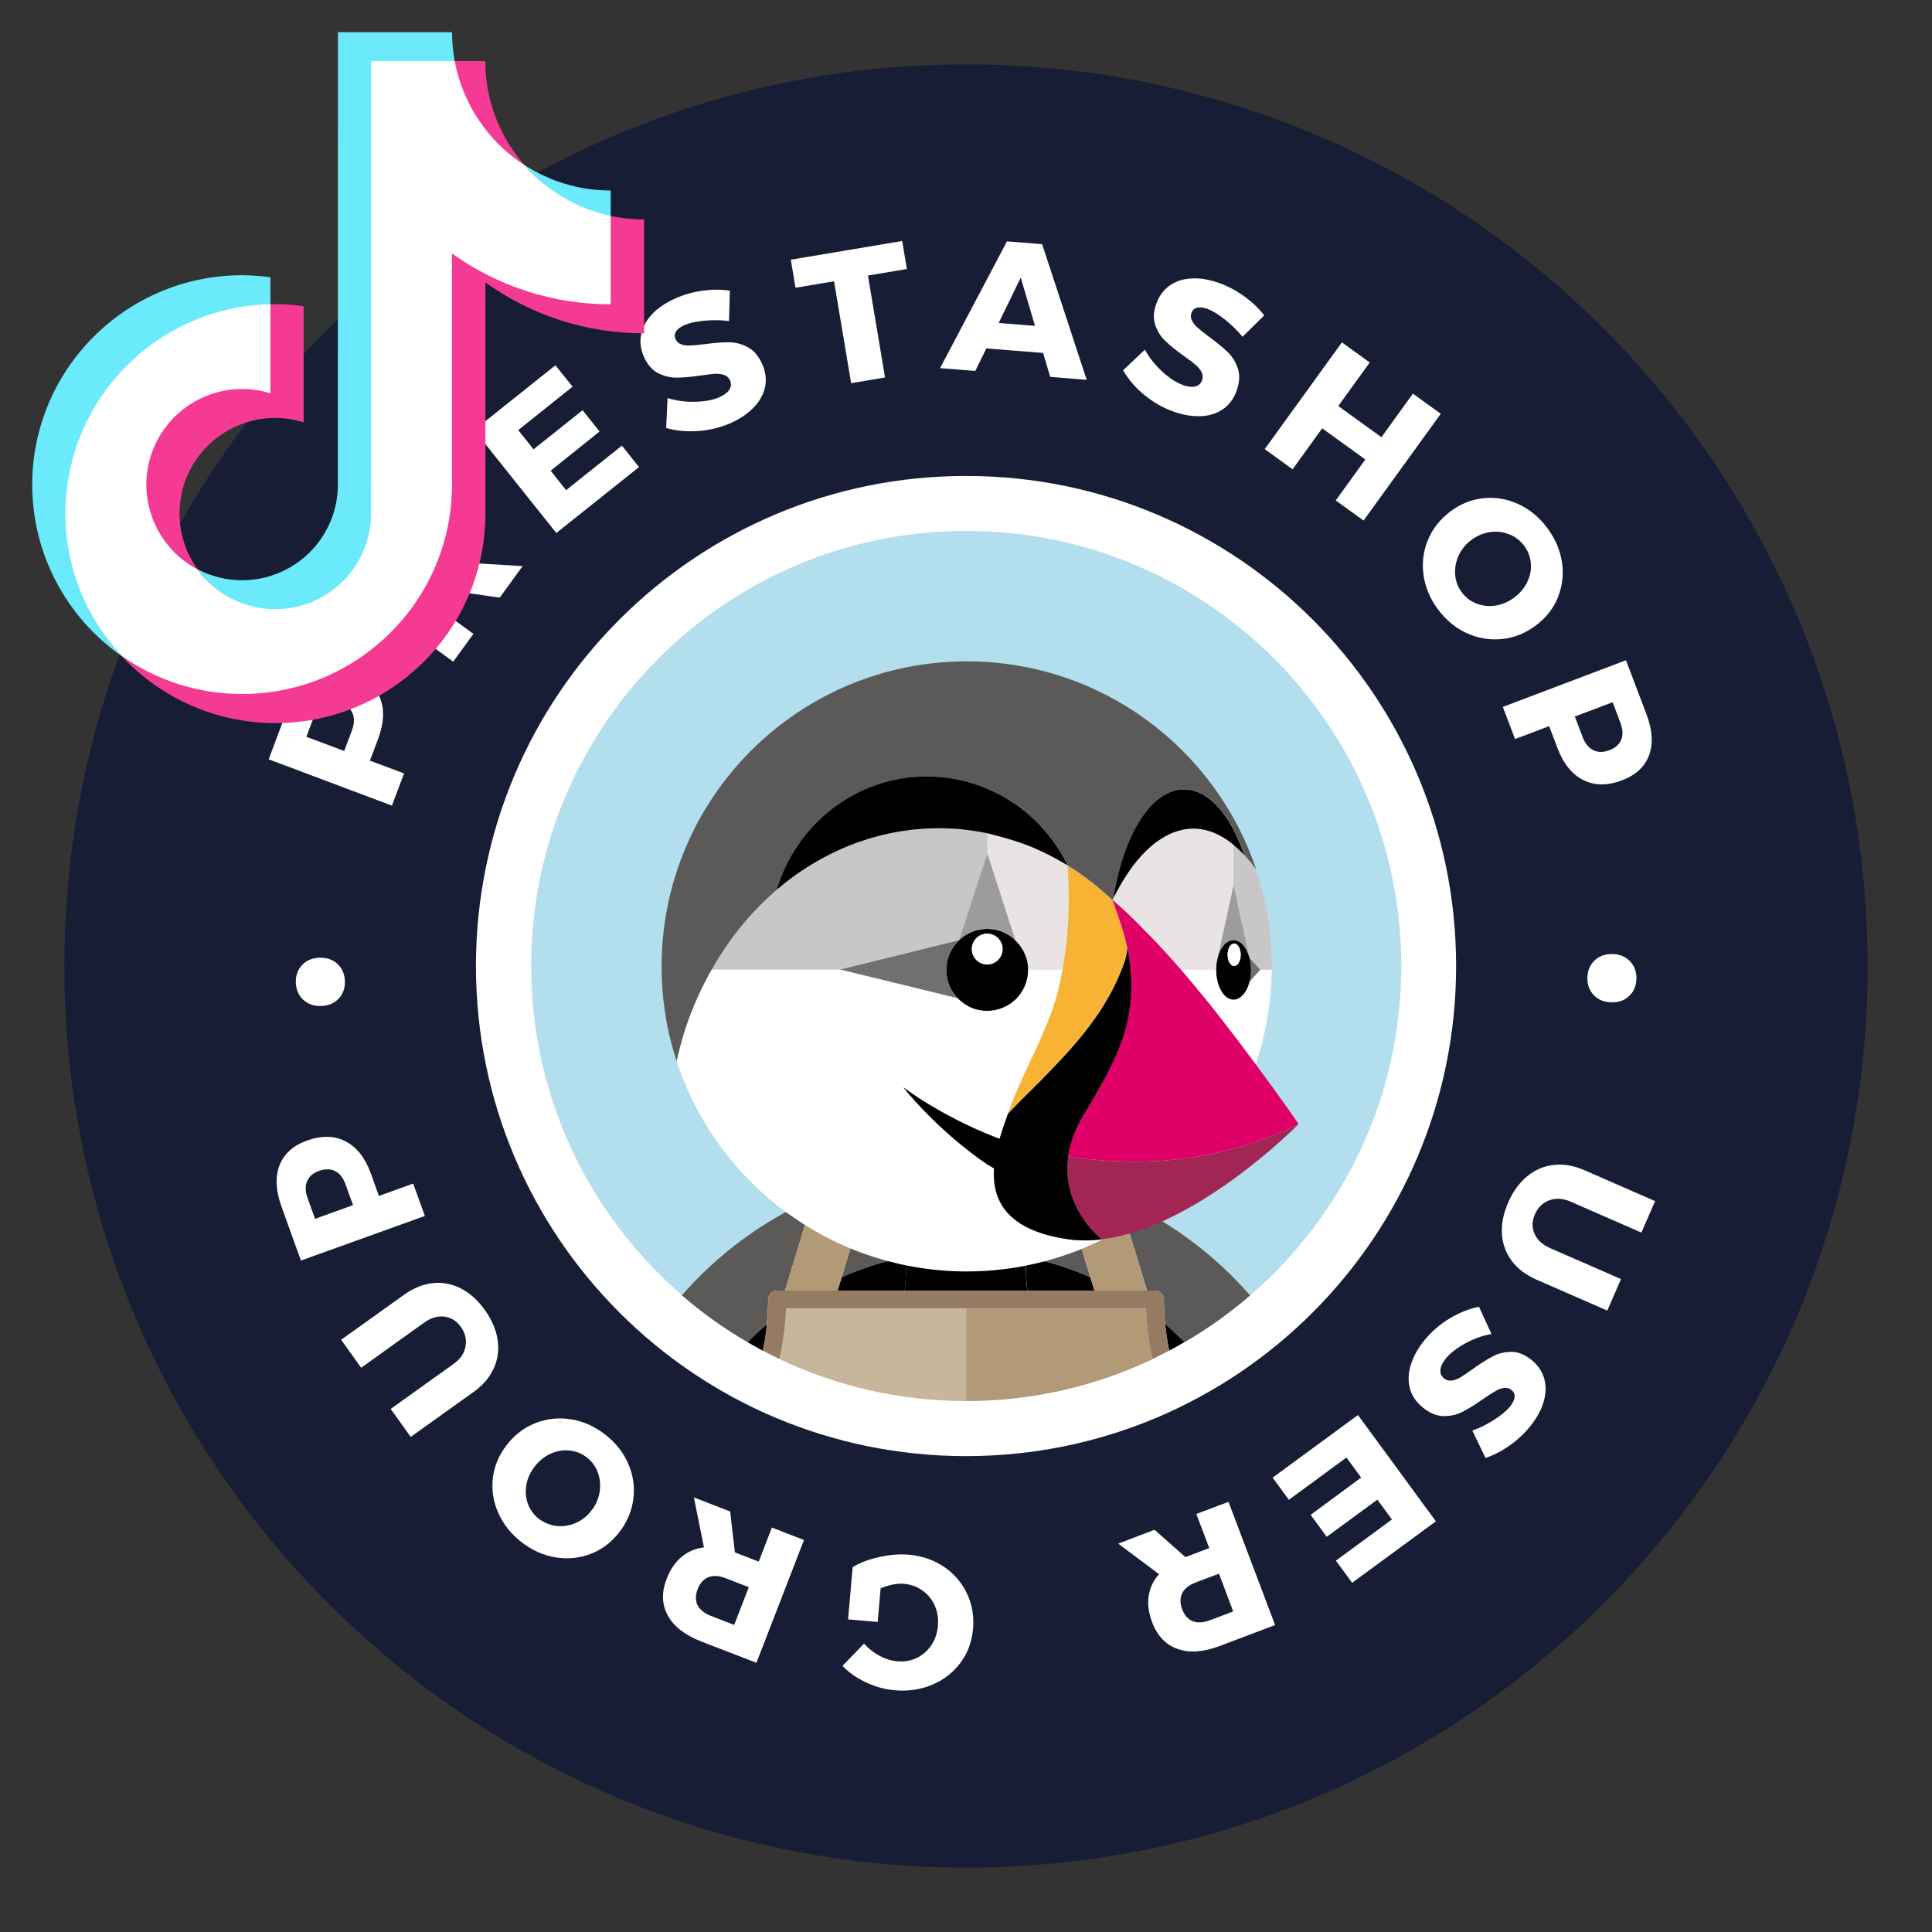<svg width="60" height="60" viewBox="0 0 60 60" fill="none" xmlns="http://www.w3.org/2000/svg">
<rect x="0" y="0" width="60" height="60" fill="#333333" stroke="none"/>
<g clip-path="url(#clip0_3630_5196)">
<path d="M30 58C45.464 58 58 45.464 58 30C58 14.536 45.464 2 30 2C14.536 2 2 14.536 2 30C2 45.464 14.536 58 30 58Z" fill="#171D35"/>
<path d="M30.001 45.221C38.407 45.221 45.221 38.407 45.221 30.001C45.221 21.595 38.407 14.781 30.001 14.781C21.595 14.781 14.781 21.595 14.781 30.001C14.781 38.407 21.595 45.221 30.001 45.221Z" fill="white"/>
<path d="M25.248 37.222C25.463 37.125 25.683 37.038 25.904 36.955C26.153 36.862 26.404 36.774 26.659 36.697C26.975 36.602 27.295 36.515 27.619 36.446C28.055 36.353 28.498 36.284 28.942 36.24C28.693 37.025 28.417 37.805 28.119 38.581C28.132 38.731 28.138 38.882 28.142 39.034C28.745 38.915 29.365 38.852 30.003 38.852C30.639 38.852 31.262 38.915 31.864 39.034C31.868 38.882 31.874 38.731 31.888 38.581C31.59 37.807 31.313 37.026 31.064 36.24C31.509 36.284 31.951 36.353 32.388 36.446C32.712 36.515 33.032 36.6 33.348 36.697C33.603 36.774 33.854 36.861 34.102 36.955C34.324 37.038 34.541 37.127 34.758 37.222C36.289 37.904 37.684 38.915 38.83 40.227C41.699 37.75 43.518 34.089 43.518 29.999C43.518 22.538 37.469 16.488 30.007 16.488C22.545 16.488 16.496 22.538 16.496 29.999C16.496 34.087 18.314 37.75 21.184 40.227C22.32 38.915 23.717 37.904 25.248 37.222Z" fill="#B2DEED"/>
<path d="M26.139 39.668C26.774 39.387 27.443 39.174 28.141 39.036C28.137 38.883 28.131 38.733 28.117 38.583C28.415 37.809 28.692 37.029 28.941 36.242C28.496 36.286 28.054 36.355 27.617 36.448C27.293 36.517 26.973 36.602 26.657 36.699C26.402 36.776 26.151 36.862 25.902 36.957L26.888 37.196L26.139 39.668Z" fill="#5B5A58"/>
<path d="M23.815 41.124C23.839 40.873 23.855 40.619 23.855 40.362C23.855 40.208 23.979 40.081 24.135 40.081H24.38L25.247 37.223C23.716 37.904 22.32 38.916 21.176 40.227C21.806 40.773 22.488 41.259 23.213 41.682C23.406 41.49 23.606 41.302 23.815 41.124Z" fill="#5B5A58"/>
<path d="M34.754 37.223L35.621 40.081H35.866C36.02 40.081 36.147 40.206 36.147 40.362C36.147 40.619 36.163 40.873 36.186 41.124C36.396 41.302 36.597 41.488 36.789 41.684C37.514 41.261 38.195 40.775 38.826 40.23C37.68 38.916 36.285 37.904 34.754 37.223Z" fill="#5B5A58"/>
<path d="M33.113 37.193L34.097 36.953C33.848 36.861 33.597 36.772 33.342 36.695C33.026 36.6 32.706 36.513 32.382 36.444C31.946 36.351 31.503 36.282 31.059 36.238C31.308 37.023 31.584 37.803 31.882 38.579C31.869 38.73 31.863 38.88 31.859 39.032C32.556 39.17 33.226 39.383 33.86 39.664L33.113 37.193Z" fill="#5B5A58"/>
<path d="M29.998 40.08H31.903C31.863 39.729 31.849 39.379 31.859 39.033C31.257 38.915 30.636 38.852 29.998 38.852C29.362 38.852 28.74 38.915 28.137 39.033C28.147 39.379 28.133 39.729 28.094 40.08H29.998Z" fill="black"/>
<path d="M23.215 41.682C23.371 41.773 23.531 41.862 23.691 41.949C23.748 41.678 23.79 41.404 23.817 41.125C23.608 41.301 23.409 41.489 23.215 41.682Z" fill="black"/>
<path d="M26.012 40.082H28.096C28.136 39.731 28.149 39.381 28.139 39.035C27.442 39.173 26.772 39.387 26.138 39.667L26.012 40.082Z" fill="black"/>
<path d="M36.184 41.121C36.211 41.4 36.255 41.674 36.31 41.945C36.47 41.86 36.63 41.771 36.786 41.678C36.594 41.487 36.393 41.299 36.184 41.121Z" fill="black"/>
<path d="M33.99 40.082L33.864 39.667C33.23 39.387 32.56 39.173 31.862 39.035C31.853 39.381 31.866 39.731 31.906 40.082H33.99Z" fill="black"/>
<path d="M26.013 40.081L26.139 39.666L26.888 37.192L25.902 36.953C25.681 37.036 25.463 37.125 25.246 37.22L24.379 40.078H25.311H26.013V40.081Z" fill="#B29A76"/>
<path d="M33.862 39.667L33.989 40.082H34.69H35.62L34.753 37.224C34.538 37.127 34.318 37.04 34.097 36.957L33.113 37.196L33.862 39.667Z" fill="#B29A76"/>
<path d="M24.41 40.658C24.418 40.653 24.428 40.647 24.436 40.641H24.412C24.412 40.647 24.412 40.653 24.41 40.658Z" fill="#C7B69C"/>
<path d="M30.001 40.641H28.014H25.845H24.436C24.428 40.647 24.418 40.653 24.41 40.658C24.393 41.186 24.322 41.703 24.207 42.207C25.963 43.043 27.927 43.511 30.001 43.511V40.641Z" fill="#C7B69C"/>
<path d="M35.59 40.641H35.566C35.574 40.647 35.584 40.653 35.592 40.658C35.592 40.653 35.592 40.647 35.59 40.641Z" fill="#B29A76"/>
<path d="M35.567 40.641H34.16H31.991H30.004V43.511C32.078 43.511 34.042 43.043 35.798 42.207C35.684 41.703 35.613 41.186 35.595 40.658C35.585 40.653 35.575 40.647 35.567 40.641Z" fill="#B29A76"/>
<path d="M36.185 41.121C36.161 40.87 36.145 40.615 36.145 40.359C36.145 40.205 36.021 40.078 35.865 40.078H35.62H34.69H33.988H31.904H30H28.095H26.011H25.313H24.383H24.138C23.984 40.078 23.857 40.203 23.857 40.359C23.857 40.615 23.842 40.87 23.818 41.121C23.79 41.4 23.747 41.674 23.691 41.945C23.861 42.036 24.033 42.123 24.207 42.206C24.322 41.702 24.393 41.184 24.41 40.657C24.41 40.651 24.41 40.645 24.413 40.639H24.436H25.845H28.014H30.001H31.989H34.158H35.565H35.588C35.588 40.645 35.588 40.651 35.59 40.657C35.608 41.184 35.679 41.702 35.794 42.206C35.968 42.123 36.14 42.036 36.309 41.945C36.256 41.676 36.213 41.4 36.185 41.121Z" fill="#957B63"/>
<path d="M33.869 38.154C33.827 38.107 33.786 38.057 33.742 38C33.788 38.057 33.829 38.107 33.869 38.154Z" fill="#5B5A58"/>
<path d="M34.181 38.461C34.181 38.461 34.183 38.465 34.183 38.468C34.181 38.465 34.181 38.461 34.181 38.461C34.181 38.461 34.045 38.352 33.871 38.152C34.043 38.352 34.181 38.461 34.181 38.461Z" fill="#B29A76"/>
<path d="M38.998 26.991C38.996 26.987 38.994 26.985 38.992 26.983C38.88 26.827 38.765 26.685 38.644 26.556C38.644 26.556 38.644 26.556 38.642 26.554C38.642 26.554 38.642 26.554 38.644 26.556C38.642 26.554 38.642 26.554 38.641 26.552C38.587 26.493 38.532 26.438 38.477 26.384C38.455 26.365 38.435 26.347 38.413 26.327C38.378 26.296 38.344 26.264 38.309 26.234V27.491L38.791 29.696C38.797 29.713 38.803 29.729 38.806 29.747L39.14 30.12L39.144 30.116H39.494C39.494 30.085 39.496 30.051 39.496 30.02C39.496 28.98 39.326 27.981 39.016 27.046C39.01 27.029 39.004 27.009 38.998 26.991Z" fill="#C8C6C7"/>
<path d="M38.836 29.912C38.836 29.916 38.838 29.918 38.838 29.922C38.838 29.924 38.838 29.926 38.84 29.928C38.846 29.979 38.85 30.033 38.85 30.088C38.85 30.098 38.852 30.108 38.852 30.117C38.852 30.119 38.852 30.119 38.852 30.122C38.852 30.123 38.852 30.123 38.852 30.125C38.852 30.135 38.85 30.147 38.85 30.157C38.848 30.21 38.846 30.264 38.84 30.313C38.84 30.315 38.838 30.319 38.838 30.321C38.838 30.325 38.836 30.329 38.836 30.333C38.828 30.388 38.819 30.442 38.807 30.493L38.809 30.491V30.489L39.139 30.119L38.805 29.746C38.819 29.801 38.828 29.855 38.836 29.912Z" fill="#71706F"/>
<path d="M38.836 30.337C38.838 30.329 38.838 30.323 38.84 30.317C38.846 30.266 38.848 30.215 38.85 30.161C38.85 30.149 38.852 30.138 38.852 30.126C38.852 30.114 38.85 30.104 38.85 30.092C38.848 30.037 38.846 29.984 38.84 29.932C38.84 29.926 38.838 29.92 38.836 29.914C38.828 29.857 38.819 29.804 38.805 29.75C38.801 29.733 38.793 29.717 38.789 29.699C38.757 29.592 38.714 29.5 38.663 29.422C38.655 29.413 38.649 29.403 38.641 29.393C38.627 29.373 38.613 29.355 38.597 29.338C38.576 29.314 38.552 29.29 38.528 29.272C38.518 29.265 38.508 29.261 38.499 29.255C38.477 29.241 38.455 29.229 38.433 29.221C38.423 29.217 38.414 29.213 38.404 29.211C38.372 29.201 38.34 29.195 38.307 29.195C38.273 29.195 38.242 29.203 38.21 29.211C38.2 29.215 38.19 29.217 38.181 29.221C38.159 29.231 38.137 29.243 38.115 29.255C38.105 29.261 38.096 29.266 38.088 29.272C38.064 29.29 38.04 29.314 38.019 29.338C38.003 29.353 37.989 29.373 37.975 29.391C37.967 29.401 37.961 29.411 37.953 29.421C37.902 29.498 37.858 29.592 37.827 29.697C37.825 29.701 37.825 29.705 37.823 29.709C37.809 29.758 37.797 29.808 37.789 29.861C37.787 29.877 37.783 29.893 37.781 29.909C37.773 29.968 37.77 30.029 37.768 30.09C37.768 30.098 37.766 30.108 37.766 30.116H37.768C37.768 30.63 38.011 31.048 38.311 31.048C38.362 31.048 38.412 31.035 38.459 31.011C38.467 31.007 38.475 31.003 38.481 30.999C38.501 30.987 38.52 30.975 38.538 30.962C38.548 30.954 38.558 30.944 38.568 30.934C38.591 30.912 38.615 30.886 38.637 30.859C38.653 30.839 38.666 30.819 38.68 30.797C38.688 30.784 38.698 30.768 38.706 30.754C38.722 30.726 38.736 30.697 38.749 30.665C38.753 30.653 38.759 30.643 38.763 30.632C38.779 30.588 38.795 30.543 38.807 30.495C38.819 30.446 38.828 30.392 38.836 30.337ZM38.327 30.001C38.214 30.001 38.123 29.845 38.123 29.652C38.123 29.458 38.214 29.302 38.327 29.302C38.439 29.302 38.53 29.458 38.53 29.652C38.532 29.843 38.439 30.001 38.327 30.001Z" fill="black"/>
<path d="M38.328 29.301C38.216 29.301 38.125 29.457 38.125 29.651C38.125 29.844 38.216 30 38.328 30C38.441 30 38.532 29.844 38.532 29.651C38.534 29.457 38.441 29.301 38.328 29.301Z" fill="white"/>
<path d="M37.828 29.697C37.86 29.59 37.903 29.497 37.955 29.42C37.962 29.41 37.968 29.401 37.976 29.391C37.99 29.371 38.004 29.353 38.02 29.337C38.041 29.314 38.065 29.292 38.089 29.272C38.099 29.264 38.109 29.26 38.117 29.254C38.138 29.241 38.16 29.229 38.182 29.221C38.192 29.217 38.202 29.213 38.211 29.211C38.243 29.201 38.275 29.195 38.308 29.195C38.342 29.195 38.373 29.201 38.405 29.211C38.415 29.215 38.425 29.217 38.435 29.221C38.456 29.231 38.478 29.241 38.5 29.254C38.51 29.26 38.52 29.266 38.529 29.272C38.553 29.29 38.577 29.314 38.599 29.337C38.614 29.353 38.628 29.373 38.642 29.393C38.65 29.402 38.656 29.412 38.664 29.422C38.715 29.499 38.759 29.594 38.79 29.699L38.308 27.496L37.828 29.697Z" fill="#9C9C9A"/>
<path d="M31.931 30.102C31.931 30.059 31.927 30.013 31.923 29.972V29.97C31.917 29.928 31.912 29.885 31.902 29.845C31.902 29.843 31.902 29.843 31.902 29.841C31.892 29.8 31.882 29.76 31.868 29.721C31.868 29.721 31.868 29.719 31.866 29.719C31.852 29.679 31.838 29.642 31.821 29.604C31.821 29.604 31.821 29.602 31.819 29.602C31.803 29.565 31.783 29.527 31.763 29.492C31.702 29.383 31.625 29.284 31.534 29.199C31.42 29.091 31.287 29.004 31.139 28.942C31.137 28.942 31.137 28.942 31.135 28.941C31.062 28.911 30.987 28.887 30.908 28.871C30.906 28.871 30.904 28.871 30.902 28.871C30.823 28.856 30.742 28.848 30.657 28.848C30.574 28.848 30.495 28.856 30.418 28.871C30.416 28.871 30.412 28.871 30.41 28.873C30.333 28.889 30.258 28.911 30.187 28.941C30.185 28.941 30.183 28.942 30.181 28.942C30.108 28.972 30.039 29.008 29.974 29.049C29.908 29.091 29.845 29.14 29.79 29.193L29.788 29.197L29.784 29.199C29.693 29.286 29.616 29.385 29.553 29.494C29.553 29.496 29.551 29.496 29.551 29.498C29.531 29.531 29.515 29.567 29.499 29.602C29.497 29.606 29.495 29.61 29.493 29.614C29.48 29.648 29.466 29.681 29.456 29.715C29.454 29.721 29.45 29.729 29.448 29.735C29.438 29.766 29.43 29.8 29.422 29.831C29.42 29.841 29.416 29.849 29.414 29.859C29.409 29.891 29.402 29.924 29.399 29.958C29.397 29.968 29.395 29.978 29.395 29.988C29.391 30.031 29.387 30.075 29.387 30.12C29.387 30.205 29.395 30.286 29.41 30.367C29.41 30.369 29.41 30.371 29.41 30.373C29.426 30.452 29.45 30.529 29.48 30.602C29.48 30.602 29.48 30.604 29.482 30.606C29.543 30.754 29.632 30.888 29.74 31.003C29.827 31.094 29.926 31.171 30.037 31.232C30.037 31.232 30.039 31.232 30.039 31.234C30.072 31.254 30.108 31.27 30.143 31.288C30.147 31.29 30.149 31.29 30.151 31.291C30.185 31.305 30.218 31.319 30.254 31.331C30.26 31.333 30.266 31.335 30.272 31.337C30.303 31.347 30.337 31.355 30.371 31.363C30.38 31.365 30.388 31.369 30.396 31.369C30.428 31.374 30.461 31.38 30.495 31.384C30.505 31.386 30.515 31.388 30.525 31.388C30.568 31.392 30.612 31.394 30.657 31.394C30.833 31.394 31.001 31.359 31.153 31.293C31.23 31.262 31.301 31.222 31.368 31.177C31.505 31.086 31.621 30.969 31.712 30.833C31.757 30.766 31.797 30.693 31.828 30.618C31.894 30.466 31.929 30.298 31.929 30.122C31.929 30.118 31.929 30.116 31.929 30.114C31.931 30.108 31.931 30.106 31.931 30.102ZM30.659 29.952C30.394 29.952 30.181 29.739 30.181 29.474C30.181 29.209 30.394 28.996 30.659 28.996C30.924 28.996 31.137 29.209 31.137 29.474C31.137 29.739 30.924 29.952 30.659 29.952Z" fill="black"/>
<path d="M30.658 28.996C30.393 28.996 30.18 29.209 30.18 29.474C30.18 29.739 30.393 29.952 30.658 29.952C30.922 29.952 31.136 29.739 31.136 29.474C31.136 29.211 30.922 28.996 30.658 28.996Z" fill="white"/>
<path d="M29.787 29.198L29.791 29.196L29.793 29.192L30.67 26.511C30.67 26.511 30.67 26.353 30.67 26.193C30.67 26.148 30.67 26.104 30.67 26.062C30.67 26.049 30.67 26.035 30.67 26.023C30.67 26.003 30.67 25.985 30.67 25.968C30.67 25.956 30.67 25.944 30.67 25.934C30.67 25.92 30.67 25.91 30.67 25.901C30.67 25.893 30.67 25.887 30.67 25.883C30.67 25.879 30.67 25.875 30.67 25.875C30.182 25.774 29.68 25.719 29.166 25.719C28.994 25.719 28.824 25.727 28.654 25.736C28.629 25.738 28.605 25.741 28.581 25.742C27.702 25.81 26.835 26.039 26.033 26.404C25.345 26.718 24.705 27.133 24.13 27.623C24.13 27.623 24.13 27.623 24.128 27.623C23.974 27.754 23.826 27.892 23.682 28.034C23.654 28.06 23.627 28.087 23.601 28.113C23.465 28.25 23.334 28.392 23.206 28.538C23.178 28.57 23.151 28.601 23.125 28.635C22.997 28.785 22.874 28.939 22.755 29.097C22.746 29.111 22.736 29.125 22.726 29.139C22.613 29.291 22.506 29.449 22.404 29.609C22.384 29.64 22.362 29.67 22.343 29.701C22.26 29.834 22.183 29.97 22.105 30.107H26.092H26.1L29.787 29.198Z" fill="#C8C6C7"/>
<path d="M33.155 28.899C33.163 28.795 33.169 28.69 33.175 28.585C33.183 28.443 33.187 28.303 33.191 28.161C33.193 28.05 33.193 27.941 33.193 27.831C33.193 27.799 33.193 27.767 33.193 27.736C33.191 27.451 33.179 27.169 33.161 26.884L33.159 26.883C33.159 26.883 33.159 26.881 33.157 26.881C33.155 26.881 33.151 26.878 33.147 26.875C33.143 26.873 33.141 26.871 33.136 26.867C33.084 26.837 32.956 26.764 32.839 26.699C32.837 26.697 32.835 26.697 32.831 26.695C32.802 26.679 32.774 26.663 32.748 26.647H32.746C32.725 26.636 32.707 26.626 32.689 26.616C32.685 26.614 32.681 26.612 32.677 26.61C32.659 26.6 32.644 26.592 32.636 26.588C32.452 26.493 32.264 26.404 32.075 26.323C31.62 26.132 31.008 25.964 30.664 25.883V26.124V26.181V26.201C30.664 26.359 30.664 26.519 30.664 26.519L31.533 29.204L31.535 29.206C31.624 29.291 31.701 29.39 31.765 29.498C31.784 29.534 31.804 29.571 31.82 29.609C31.82 29.609 31.82 29.611 31.822 29.611C31.838 29.648 31.853 29.686 31.867 29.725C31.867 29.725 31.867 29.727 31.869 29.727C31.883 29.767 31.893 29.806 31.903 29.848C31.903 29.85 31.903 29.85 31.903 29.852C31.913 29.893 31.919 29.935 31.924 29.976V29.978C31.93 30.022 31.932 30.065 31.932 30.109L31.936 30.116H33.001C33.072 29.727 33.124 29.332 33.155 28.937C33.153 28.921 33.153 28.909 33.155 28.899Z" fill="#E9E4E3"/>
<path d="M31.941 33.936C32.182 33.695 32.411 33.465 32.628 33.24C32.757 33.106 32.883 32.974 33.004 32.843C33.893 31.877 34.547 30.974 34.938 29.813C34.948 29.785 34.956 29.749 34.965 29.708C34.968 29.702 34.968 29.696 34.969 29.688C34.979 29.645 34.987 29.597 34.997 29.542C35.001 29.504 35.005 29.469 35.007 29.433C34.908 28.927 34.717 28.436 34.547 27.95C34.547 27.952 34.549 27.954 34.549 27.956L34.545 27.952C34.513 27.92 34.478 27.892 34.446 27.863C34.345 27.77 34.245 27.681 34.14 27.594C33.83 27.331 33.502 27.092 33.16 26.883C33.178 27.167 33.188 27.452 33.191 27.734C33.191 27.766 33.191 27.797 33.191 27.829C33.191 27.94 33.191 28.048 33.19 28.159C33.188 28.301 33.182 28.444 33.174 28.584C33.168 28.689 33.162 28.793 33.154 28.898C33.154 28.91 33.152 28.92 33.152 28.93C33.12 29.327 33.071 29.72 32.998 30.109L32.873 30.7C32.613 31.759 32.081 32.719 31.647 33.709C31.53 33.971 31.421 34.238 31.325 34.509C31.317 34.534 31.307 34.56 31.297 34.586C31.433 34.443 31.554 34.319 31.645 34.228C31.745 34.127 31.844 34.031 31.941 33.936Z" fill="#F9B334"/>
<path d="M29.789 29.193C29.846 29.139 29.908 29.092 29.973 29.048C30.038 29.007 30.107 28.971 30.18 28.942C30.182 28.942 30.184 28.94 30.186 28.94C30.257 28.91 30.332 28.888 30.409 28.872C30.411 28.872 30.415 28.872 30.417 28.871C30.494 28.855 30.575 28.847 30.656 28.847C30.739 28.847 30.822 28.855 30.901 28.871C30.903 28.871 30.905 28.871 30.907 28.871C30.986 28.886 31.061 28.91 31.134 28.94C31.136 28.94 31.136 28.94 31.138 28.942C31.287 29.003 31.421 29.09 31.534 29.198L31.532 29.197L30.662 26.512L29.789 29.193Z" fill="#9C9C9A"/>
<path d="M29.482 30.602C29.452 30.529 29.429 30.452 29.413 30.373C29.413 30.371 29.413 30.369 29.413 30.367C29.397 30.288 29.389 30.205 29.389 30.12C29.389 30.074 29.391 30.031 29.397 29.988C29.399 29.978 29.401 29.968 29.401 29.958C29.405 29.924 29.411 29.891 29.417 29.859C29.419 29.849 29.423 29.841 29.425 29.831C29.433 29.798 29.44 29.766 29.45 29.735C29.452 29.729 29.454 29.721 29.458 29.715C29.47 29.681 29.482 29.648 29.496 29.614C29.498 29.61 29.5 29.606 29.502 29.602C29.517 29.567 29.535 29.531 29.553 29.497C29.553 29.496 29.555 29.496 29.555 29.494C29.618 29.385 29.695 29.284 29.786 29.199L26.098 30.11H26.09L29.743 31.001C29.634 30.886 29.545 30.752 29.484 30.604C29.482 30.606 29.482 30.604 29.482 30.602Z" fill="#71706F"/>
<path d="M37.779 29.913C37.781 29.897 37.785 29.881 37.787 29.865C37.797 29.812 37.807 29.763 37.82 29.713C37.822 29.707 37.822 29.701 37.824 29.695L38.306 27.493V26.236C37.913 25.912 37.492 25.734 37.054 25.734C36.501 25.734 35.983 26.041 35.598 26.418C35.175 26.831 34.849 27.352 34.584 27.876C34.573 27.9 34.561 27.923 34.547 27.947C34.628 28.018 34.709 28.089 34.788 28.162C34.968 28.326 35.144 28.496 35.317 28.666C35.398 28.745 35.477 28.828 35.556 28.909C35.641 28.996 35.726 29.081 35.809 29.168C35.916 29.281 36.023 29.393 36.127 29.508C36.171 29.555 36.216 29.605 36.26 29.652C36.386 29.792 36.513 29.933 36.635 30.075C36.655 30.096 36.671 30.112 36.677 30.118H37.761C37.761 30.11 37.763 30.1 37.763 30.093C37.767 30.031 37.771 29.97 37.779 29.913Z" fill="#E9E4E3"/>
<path d="M34.551 27.953C34.551 27.951 34.551 27.951 34.549 27.949C34.549 27.951 34.547 27.951 34.547 27.953L34.551 27.957C34.551 27.955 34.551 27.955 34.551 27.953Z" fill="#E9E4E3"/>
<path d="M21.448 31.498C21.452 31.49 21.454 31.482 21.458 31.474C21.527 31.29 21.604 31.11 21.685 30.933C21.706 30.883 21.73 30.834 21.754 30.785C21.819 30.644 21.89 30.506 21.961 30.37C21.991 30.314 22.019 30.257 22.05 30.204C22.066 30.174 22.086 30.144 22.104 30.113C22.181 29.976 22.258 29.84 22.341 29.708C22.36 29.676 22.382 29.646 22.402 29.615C22.505 29.455 22.611 29.299 22.724 29.145C22.734 29.131 22.744 29.117 22.754 29.103C22.872 28.945 22.997 28.791 23.123 28.641C23.151 28.609 23.176 28.576 23.204 28.544C23.331 28.398 23.463 28.258 23.599 28.119C23.627 28.092 23.652 28.066 23.68 28.04C23.824 27.898 23.973 27.76 24.127 27.629C24.127 27.629 24.127 27.629 24.129 27.629C24.735 25.597 26.592 24.115 28.791 24.115C29.676 24.115 30.555 24.37 31.31 24.83C32.082 25.302 32.712 25.996 33.123 26.804C33.125 26.808 33.127 26.812 33.129 26.816C33.139 26.835 33.151 26.855 33.161 26.877C33.161 26.877 33.161 26.879 33.163 26.879L33.165 26.881C33.507 27.092 33.835 27.331 34.145 27.592C34.248 27.679 34.35 27.77 34.451 27.861C34.485 27.89 34.518 27.92 34.55 27.95C34.55 27.948 34.552 27.948 34.552 27.945C34.552 27.945 34.552 27.944 34.554 27.944C34.566 27.92 34.575 27.898 34.587 27.874C34.898 25.921 35.759 24.512 36.776 24.512C37.543 24.512 38.222 25.312 38.643 26.541L38.647 26.555C38.647 26.555 38.647 26.555 38.649 26.557C38.768 26.685 38.884 26.827 38.997 26.983C38.999 26.987 39.001 26.989 39.003 26.991C39.009 27.009 39.015 27.027 39.021 27.045L39.005 26.982C37.74 23.236 34.196 20.539 30.024 20.539C24.79 20.539 20.547 24.783 20.547 30.016C20.547 31.047 20.711 32.041 21.017 32.965C21.017 32.964 21.017 32.962 21.019 32.96C21.078 32.681 21.151 32.404 21.234 32.13C21.296 31.918 21.369 31.707 21.448 31.498Z" fill="#5B5A58"/>
<path d="M39.137 30.123L38.807 30.492V30.494C38.796 30.544 38.78 30.589 38.762 30.633C38.758 30.645 38.752 30.654 38.748 30.666C38.734 30.698 38.721 30.728 38.705 30.755C38.697 30.771 38.689 30.785 38.679 30.799C38.665 30.82 38.651 30.84 38.636 30.86C38.614 30.888 38.592 30.913 38.566 30.935C38.556 30.945 38.547 30.955 38.537 30.963C38.519 30.979 38.499 30.99 38.48 31C38.472 31.004 38.464 31.008 38.458 31.012C38.41 31.036 38.361 31.05 38.31 31.05C38.009 31.05 37.766 30.633 37.766 30.117H37.764H36.68H36.676C36.879 30.35 37.077 30.587 37.274 30.828C37.276 30.83 37.278 30.834 37.282 30.836C37.474 31.069 37.662 31.305 37.847 31.542C37.857 31.553 37.865 31.565 37.875 31.577C38.051 31.802 38.227 32.03 38.398 32.257C38.414 32.279 38.432 32.3 38.45 32.322C38.634 32.563 38.813 32.804 38.993 33.045C38.995 33.047 38.995 33.049 38.997 33.051C39.309 32.128 39.483 31.142 39.495 30.117H39.493H39.143L39.137 30.123Z" fill="white"/>
<path d="M28.576 25.745C28.6 25.743 28.625 25.741 28.649 25.739C28.819 25.727 28.989 25.721 29.161 25.721C29.674 25.721 30.176 25.777 30.664 25.878C30.664 25.878 30.664 25.88 30.664 25.885C30.664 25.889 30.664 25.895 30.664 25.903C30.664 25.913 30.664 25.923 30.664 25.937C30.664 25.947 30.664 25.959 30.664 25.97C30.664 25.986 30.664 26.006 30.664 26.026C30.664 26.038 30.664 26.051 30.664 26.065C30.664 26.083 30.664 26.101 30.664 26.119V25.878C31.008 25.959 31.62 26.126 32.075 26.318C32.264 26.399 32.452 26.486 32.636 26.583C32.644 26.587 32.66 26.595 32.677 26.605C32.681 26.607 32.685 26.608 32.689 26.61C32.707 26.62 32.725 26.63 32.746 26.642H32.748C32.774 26.656 32.802 26.672 32.831 26.689C32.833 26.691 32.835 26.691 32.839 26.693C32.956 26.761 33.086 26.834 33.136 26.861C33.142 26.865 33.145 26.867 33.148 26.869C33.15 26.871 33.155 26.873 33.157 26.875C33.148 26.855 33.136 26.836 33.126 26.814C33.124 26.81 33.122 26.806 33.12 26.802C32.711 25.994 32.081 25.301 31.306 24.828C30.552 24.368 29.672 24.113 28.787 24.113C26.59 24.113 24.732 25.593 24.125 27.628C24.7 27.138 25.34 26.723 26.027 26.409C26.83 26.041 27.697 25.812 28.576 25.745Z" fill="black"/>
<path d="M35.599 26.416C35.987 26.039 36.502 25.733 37.056 25.733C37.494 25.733 37.915 25.91 38.308 26.234C38.308 26.234 38.308 26.236 38.308 26.238C38.344 26.268 38.377 26.3 38.413 26.331C38.434 26.351 38.456 26.369 38.476 26.389C38.531 26.442 38.587 26.497 38.64 26.556C38.642 26.558 38.642 26.558 38.644 26.56C38.644 26.56 38.644 26.56 38.642 26.558L38.638 26.545C38.217 25.314 37.538 24.516 36.771 24.516C35.754 24.516 34.892 25.924 34.582 27.878L34.586 27.876C34.851 27.351 35.177 26.829 35.599 26.416Z" fill="black"/>
<path d="M26.624 38.857C26.711 38.891 26.798 38.92 26.887 38.952C27.867 39.296 28.92 39.486 30.018 39.486C31.271 39.486 32.464 39.24 33.557 38.8C33.614 38.776 33.671 38.751 33.728 38.727C33.821 38.687 33.914 38.646 34.005 38.604C34.086 38.567 34.169 38.529 34.248 38.488C34.228 38.49 34.209 38.494 34.191 38.496C33.851 38.533 33.513 38.537 33.183 38.49C31.233 38.209 30.801 37.269 30.864 36.291C30.724 36.21 30.581 36.119 30.435 36.014C28.936 34.926 28.045 33.768 28.045 33.768C28.045 33.768 29.203 34.661 30.929 35.329C30.967 35.343 31 35.356 31.038 35.37C31.119 35.092 31.214 34.825 31.299 34.59C31.308 34.564 31.316 34.539 31.326 34.513C31.423 34.242 31.532 33.976 31.648 33.713C32.085 32.721 32.614 31.761 32.875 30.704L32.999 30.113H31.935H31.933V30.115C31.933 30.117 31.933 30.121 31.933 30.123C31.933 30.299 31.897 30.467 31.832 30.619C31.8 30.696 31.761 30.767 31.715 30.834C31.625 30.971 31.508 31.087 31.372 31.178C31.305 31.224 31.231 31.263 31.156 31.295C31.004 31.36 30.836 31.395 30.66 31.395C30.615 31.395 30.572 31.393 30.528 31.39C30.518 31.387 30.508 31.386 30.498 31.386C30.465 31.382 30.431 31.378 30.4 31.37C30.39 31.368 30.382 31.366 30.374 31.364C30.34 31.356 30.307 31.348 30.275 31.338C30.269 31.336 30.263 31.334 30.257 31.332C30.222 31.32 30.188 31.308 30.155 31.293C30.151 31.291 30.149 31.291 30.147 31.289C30.111 31.273 30.076 31.255 30.042 31.235C30.042 31.235 30.04 31.235 30.04 31.233C29.931 31.172 29.831 31.095 29.744 31.004L26.091 30.113H22.104C22.086 30.143 22.069 30.172 22.051 30.204C22.021 30.259 21.992 30.315 21.962 30.37C21.889 30.506 21.82 30.645 21.755 30.785C21.731 30.834 21.709 30.884 21.685 30.933C21.604 31.111 21.529 31.293 21.458 31.474C21.454 31.482 21.452 31.49 21.448 31.498C21.369 31.708 21.296 31.919 21.231 32.132C21.148 32.407 21.075 32.684 21.016 32.962C21.644 34.876 22.865 36.522 24.461 37.682C24.506 37.715 24.556 37.745 24.603 37.779C24.874 37.968 25.152 38.144 25.441 38.304C25.818 38.514 26.213 38.701 26.624 38.857Z" fill="white"/>
<path d="M33.166 35.912C33.152 36.013 33.142 36.113 33.138 36.21C33.132 36.386 33.144 36.552 33.17 36.71C33.188 36.815 33.209 36.915 33.237 37.012C33.279 37.156 33.33 37.293 33.387 37.417C33.444 37.542 33.51 37.656 33.575 37.761C33.597 37.797 33.618 37.83 33.64 37.862C33.674 37.911 33.707 37.956 33.739 37.998C33.782 38.055 33.824 38.105 33.865 38.152C34.039 38.352 34.175 38.46 34.175 38.46C34.175 38.46 34.177 38.464 34.177 38.468C34.179 38.474 34.181 38.482 34.185 38.492C34.205 38.49 34.225 38.486 34.243 38.484C34.665 38.431 35.09 38.316 35.511 38.166C35.724 38.089 35.938 38.006 36.149 37.909C36.212 37.88 36.276 37.848 36.339 37.816C38.51 36.767 40.327 34.91 40.327 34.91C37.605 36.252 34.938 36.198 33.166 35.912Z" fill="#A22554"/>
<path d="M38.397 32.254C38.224 32.027 38.05 31.8 37.874 31.575C37.864 31.563 37.856 31.551 37.846 31.539C37.66 31.302 37.473 31.067 37.281 30.834C37.279 30.832 37.277 30.828 37.273 30.826C37.078 30.587 36.878 30.35 36.675 30.115C36.661 30.099 36.649 30.085 36.635 30.069C36.511 29.927 36.386 29.787 36.26 29.646C36.216 29.597 36.173 29.549 36.127 29.502C36.023 29.387 35.916 29.275 35.809 29.162C35.726 29.075 35.641 28.988 35.556 28.904C35.477 28.823 35.398 28.741 35.318 28.66C35.144 28.489 34.968 28.321 34.788 28.157C34.709 28.084 34.628 28.012 34.547 27.941C34.547 27.941 34.547 27.943 34.545 27.943C34.717 28.435 34.913 28.933 35.009 29.447C35.035 29.581 35.057 29.71 35.072 29.838C35.312 31.614 34.743 32.774 33.838 34.299C33.773 34.407 33.707 34.52 33.638 34.633C33.431 34.977 33.298 35.304 33.223 35.611C33.198 35.713 33.178 35.812 33.164 35.911C34.936 36.197 37.603 36.251 40.33 34.909C40.33 34.909 39.794 34.123 38.99 33.042C38.81 32.801 38.629 32.56 38.447 32.319C38.431 32.3 38.415 32.278 38.397 32.254Z" fill="#DF0167"/>
<path d="M34.181 38.462C34.181 38.462 34.045 38.353 33.871 38.154C33.829 38.106 33.788 38.057 33.744 38C33.711 37.956 33.679 37.911 33.646 37.863C33.624 37.832 33.602 37.798 33.581 37.763C33.515 37.658 33.45 37.543 33.393 37.419C33.336 37.294 33.284 37.158 33.243 37.014C33.215 36.917 33.193 36.816 33.175 36.712C33.15 36.553 33.138 36.388 33.144 36.212C33.148 36.115 33.158 36.016 33.172 35.913C33.185 35.816 33.205 35.716 33.231 35.613C33.308 35.307 33.44 34.981 33.646 34.635L33.648 34.633C33.715 34.52 33.782 34.41 33.845 34.301C34.75 32.776 35.319 31.616 35.08 29.84C35.062 29.714 35.042 29.584 35.017 29.449C35.003 29.542 34.989 29.621 34.975 29.688C34.973 29.694 34.973 29.7 34.971 29.708C34.961 29.75 34.953 29.785 34.944 29.813C34.55 30.974 33.898 31.879 33.01 32.843C32.889 32.974 32.763 33.106 32.634 33.24C32.417 33.466 32.19 33.697 31.947 33.936C31.85 34.031 31.753 34.129 31.652 34.228C31.561 34.319 31.441 34.444 31.305 34.586C31.22 34.821 31.125 35.086 31.044 35.366C31.008 35.352 30.973 35.34 30.935 35.325C29.206 34.657 28.051 33.764 28.051 33.764C28.051 33.764 28.942 34.924 30.441 36.01C30.587 36.115 30.73 36.206 30.87 36.287C30.809 37.267 31.239 38.205 33.189 38.486C33.519 38.533 33.857 38.531 34.197 38.492C34.193 38.482 34.191 38.474 34.189 38.468C34.181 38.466 34.181 38.462 34.181 38.462Z" fill="black"/>
<path d="M9.386 29.966C9.524 29.822 9.704 29.748 9.927 29.743C10.152 29.737 10.338 29.802 10.484 29.938C10.628 30.075 10.705 30.254 10.711 30.476C10.717 30.693 10.65 30.875 10.512 31.019C10.373 31.163 10.192 31.236 9.967 31.242C9.745 31.248 9.562 31.183 9.415 31.046C9.269 30.91 9.194 30.732 9.188 30.515C9.18 30.292 9.247 30.11 9.386 29.966Z" fill="white"/>
<path d="M9.752 20.894C10.088 20.713 10.47 20.703 10.896 20.863C11.349 21.033 11.647 21.299 11.797 21.663C11.945 22.026 11.928 22.451 11.746 22.939L11.489 23.623L12.548 24.02L12.172 25.02L8.344 23.581L8.976 21.898C9.158 21.41 9.416 21.076 9.752 20.894ZM10.951 22.157C10.892 22.009 10.764 21.898 10.572 21.825C10.386 21.756 10.223 21.758 10.08 21.831C9.938 21.904 9.829 22.044 9.752 22.248L9.515 22.882L10.689 23.322L10.928 22.688C11.003 22.483 11.013 22.307 10.951 22.157Z" fill="white"/>
<path d="M15.519 18.561L14.252 18.377L14.239 18.397L13.786 19.019L14.703 19.685L14.075 20.548L10.766 18.144L11.846 16.656C12.164 16.218 12.512 15.953 12.889 15.86C13.267 15.767 13.64 15.854 14.009 16.121C14.258 16.301 14.436 16.506 14.545 16.739C14.654 16.971 14.687 17.219 14.648 17.486L16.23 17.581L15.519 18.561ZM13.097 18.517L13.553 17.889C13.682 17.713 13.737 17.545 13.717 17.385C13.699 17.225 13.607 17.085 13.439 16.965C13.279 16.848 13.12 16.806 12.963 16.84C12.806 16.874 12.664 16.978 12.536 17.154L12.079 17.782L13.097 18.517Z" fill="white"/>
<path d="M14.727 13.357L17.249 11.344L17.781 12.009L16.094 13.357L16.57 13.954L18.093 12.739L18.62 13.4L17.101 14.619L17.581 15.222L19.314 13.839L19.845 14.505L17.277 16.553L14.727 13.357Z" fill="white"/>
<path d="M21.874 9.96C21.615 9.984 21.407 10.031 21.255 10.096C21.135 10.15 21.048 10.213 20.998 10.288C20.949 10.363 20.941 10.444 20.979 10.529C21.014 10.61 21.075 10.665 21.16 10.695C21.245 10.725 21.34 10.736 21.443 10.73C21.548 10.725 21.698 10.711 21.895 10.687C22.188 10.647 22.437 10.628 22.638 10.63C22.84 10.63 23.035 10.681 23.225 10.784C23.415 10.886 23.563 11.06 23.673 11.311C23.782 11.56 23.81 11.803 23.756 12.036C23.701 12.269 23.581 12.483 23.389 12.672C23.199 12.862 22.962 13.02 22.682 13.143C22.371 13.279 22.04 13.36 21.682 13.386C21.326 13.411 20.994 13.38 20.688 13.291L20.732 12.36C20.994 12.445 21.277 12.485 21.583 12.477C21.889 12.471 22.14 12.424 22.34 12.337C22.486 12.271 22.589 12.194 22.65 12.105C22.709 12.014 22.717 11.918 22.672 11.815C22.634 11.73 22.571 11.673 22.484 11.643C22.397 11.614 22.298 11.602 22.19 11.61C22.081 11.617 21.931 11.635 21.739 11.665C21.451 11.706 21.208 11.728 21.008 11.728C20.809 11.728 20.617 11.681 20.433 11.586C20.25 11.491 20.103 11.319 19.995 11.074C19.894 10.843 19.866 10.612 19.912 10.385C19.957 10.155 20.074 9.944 20.258 9.751C20.443 9.557 20.684 9.395 20.985 9.263C21.255 9.144 21.54 9.065 21.836 9.025C22.132 8.986 22.409 8.986 22.666 9.027L22.64 9.97C22.387 9.938 22.132 9.934 21.874 9.96Z" fill="white"/>
<path d="M24.559 8.065L28.018 7.484L28.164 8.354L26.955 8.557L27.486 11.722L26.433 11.9L25.902 8.735L24.705 8.936L24.559 8.065Z" fill="white"/>
<path d="M32.615 11.704L32.394 10.961L30.632 10.821L30.288 11.52L29.195 11.433L31.272 7.496L32.364 7.583L33.749 11.797L32.615 11.704ZM31.015 10.031L32.143 10.12L31.7 8.622L31.015 10.031Z" fill="white"/>
<path d="M38.042 9.924C37.838 9.762 37.659 9.654 37.501 9.594C37.376 9.549 37.271 9.535 37.182 9.555C37.093 9.575 37.034 9.628 37.003 9.715C36.971 9.798 36.977 9.881 37.019 9.96C37.06 10.039 37.119 10.112 37.198 10.181C37.277 10.25 37.396 10.343 37.554 10.464C37.793 10.64 37.984 10.796 38.129 10.936C38.273 11.076 38.38 11.248 38.445 11.454C38.51 11.657 38.496 11.888 38.401 12.143C38.309 12.4 38.16 12.591 37.959 12.722C37.757 12.854 37.522 12.921 37.254 12.925C36.985 12.929 36.704 12.88 36.418 12.773C36.1 12.657 35.803 12.485 35.529 12.258C35.254 12.03 35.037 11.777 34.879 11.499L35.556 10.859C35.687 11.102 35.865 11.327 36.088 11.533C36.311 11.74 36.526 11.88 36.73 11.955C36.88 12.011 37.007 12.026 37.113 12.003C37.22 11.979 37.291 11.916 37.331 11.809C37.362 11.722 37.358 11.637 37.315 11.554C37.271 11.471 37.208 11.396 37.125 11.325C37.042 11.254 36.92 11.163 36.764 11.053C36.526 10.883 36.337 10.729 36.193 10.592C36.048 10.454 35.944 10.288 35.877 10.09C35.809 9.893 35.823 9.67 35.916 9.417C36.003 9.18 36.143 8.994 36.335 8.862C36.526 8.729 36.756 8.656 37.024 8.646C37.291 8.634 37.58 8.686 37.886 8.798C38.164 8.901 38.423 9.041 38.664 9.219C38.905 9.397 39.105 9.589 39.261 9.796L38.589 10.458C38.427 10.264 38.245 10.086 38.042 9.924Z" fill="white"/>
<path d="M41.674 10.633L42.539 11.257L41.561 12.61L42.901 13.578L43.879 12.225L44.744 12.851L42.347 16.166L41.482 15.542L42.401 14.27L41.061 13.302L40.143 14.574L39.277 13.948L41.674 10.633Z" fill="white"/>
<path d="M48.508 17.457C48.565 17.835 48.523 18.198 48.385 18.544C48.247 18.89 48.02 19.182 47.702 19.421C47.382 19.662 47.036 19.804 46.66 19.844C46.287 19.885 45.923 19.828 45.572 19.672C45.22 19.516 44.92 19.271 44.669 18.939C44.418 18.607 44.266 18.252 44.211 17.87C44.155 17.491 44.199 17.125 44.343 16.776C44.485 16.426 44.718 16.132 45.036 15.889C45.353 15.65 45.696 15.511 46.068 15.472C46.439 15.434 46.799 15.494 47.146 15.652C47.494 15.81 47.794 16.055 48.045 16.387C48.296 16.722 48.45 17.078 48.508 17.457ZM46.866 16.592C46.678 16.517 46.481 16.495 46.271 16.525C46.062 16.556 45.87 16.637 45.692 16.772C45.513 16.908 45.38 17.072 45.293 17.266C45.208 17.459 45.175 17.657 45.193 17.858C45.21 18.06 45.279 18.242 45.402 18.402C45.525 18.564 45.679 18.68 45.866 18.749C46.054 18.82 46.249 18.838 46.457 18.805C46.662 18.771 46.856 18.686 47.036 18.55C47.212 18.416 47.346 18.255 47.435 18.066C47.524 17.878 47.559 17.683 47.541 17.485C47.524 17.287 47.453 17.108 47.332 16.946C47.21 16.784 47.054 16.665 46.866 16.592Z" fill="white"/>
<path d="M51.214 23.453C51.081 23.811 50.803 24.072 50.376 24.232C49.926 24.404 49.525 24.402 49.173 24.226C48.821 24.05 48.553 23.72 48.369 23.232L48.11 22.551L47.051 22.952L46.672 21.954L50.497 20.504L51.133 22.185C51.32 22.673 51.346 23.096 51.214 23.453ZM49.479 23.297C49.623 23.37 49.791 23.37 49.985 23.297C50.171 23.226 50.291 23.118 50.35 22.969C50.408 22.819 50.398 22.643 50.321 22.44L50.082 21.808L48.908 22.252L49.147 22.884C49.224 23.086 49.335 23.224 49.479 23.297Z" fill="white"/>
<path d="M50.597 30.929C50.453 31.067 50.269 31.133 50.048 31.128C49.822 31.125 49.639 31.052 49.501 30.907C49.36 30.765 49.293 30.583 49.297 30.362C49.301 30.145 49.376 29.967 49.52 29.829C49.664 29.69 49.85 29.625 50.075 29.629C50.297 29.633 50.478 29.706 50.617 29.848C50.757 29.991 50.824 30.172 50.82 30.39C50.816 30.613 50.741 30.793 50.597 30.929Z" fill="white"/>
<path d="M48.112 37.277C47.908 37.354 47.76 37.5 47.667 37.714C47.575 37.923 47.571 38.124 47.656 38.316C47.741 38.508 47.901 38.656 48.14 38.761L50.342 39.723L49.916 40.701L47.713 39.739C47.389 39.596 47.134 39.405 46.95 39.16C46.767 38.915 46.664 38.636 46.644 38.326C46.624 38.014 46.688 37.686 46.838 37.344C46.988 37.002 47.185 36.73 47.428 36.53C47.673 36.329 47.948 36.212 48.254 36.178C48.56 36.143 48.875 36.198 49.199 36.339L51.401 37.301L50.975 38.279L48.772 37.316C48.535 37.214 48.316 37.2 48.112 37.277Z" fill="white"/>
<path d="M46.411 44.087C46.63 43.947 46.792 43.81 46.897 43.68C46.98 43.577 47.027 43.48 47.037 43.391C47.047 43.302 47.015 43.227 46.942 43.168C46.873 43.113 46.794 43.091 46.705 43.105C46.616 43.119 46.527 43.15 46.438 43.204C46.348 43.255 46.221 43.338 46.055 43.451C45.814 43.62 45.603 43.751 45.423 43.844C45.243 43.937 45.046 43.98 44.83 43.978C44.615 43.974 44.402 43.887 44.19 43.715C43.979 43.545 43.843 43.342 43.783 43.109C43.724 42.876 43.736 42.631 43.817 42.374C43.9 42.117 44.036 41.87 44.23 41.631C44.441 41.368 44.7 41.143 45.004 40.955C45.308 40.77 45.617 40.645 45.931 40.582L46.32 41.43C46.047 41.475 45.779 41.57 45.51 41.718C45.241 41.864 45.04 42.022 44.901 42.19C44.801 42.315 44.745 42.429 44.733 42.538C44.722 42.647 44.759 42.735 44.846 42.806C44.919 42.866 45 42.888 45.091 42.874C45.182 42.86 45.275 42.824 45.368 42.767C45.461 42.71 45.587 42.625 45.743 42.512C45.98 42.342 46.186 42.212 46.363 42.121C46.539 42.028 46.733 41.983 46.94 41.983C47.148 41.983 47.355 42.068 47.565 42.236C47.762 42.396 47.891 42.585 47.956 42.81C48.019 43.034 48.013 43.275 47.94 43.532C47.865 43.788 47.725 44.045 47.519 44.298C47.333 44.527 47.118 44.729 46.871 44.899C46.626 45.071 46.379 45.197 46.134 45.278L45.725 44.428C45.964 44.342 46.194 44.227 46.411 44.087Z" fill="white"/>
<path d="M44.593 47.246L41.991 49.155L41.487 48.467L43.228 47.189L42.775 46.573L41.203 47.727L40.703 47.045L42.272 45.887L41.815 45.265L40.027 46.577L39.523 45.889L42.173 43.945L44.593 47.246Z" fill="white"/>
<path d="M35.855 47.508L36.813 48.357L36.834 48.349L37.554 48.077L37.153 47.018L38.152 46.641L39.6 50.467L37.882 51.117C37.376 51.309 36.939 51.341 36.572 51.21C36.204 51.082 35.941 50.803 35.78 50.378C35.671 50.09 35.635 49.819 35.673 49.566C35.71 49.314 35.817 49.086 35.995 48.887L34.727 47.939L35.855 47.508ZM37.856 48.871L37.131 49.146C36.927 49.223 36.789 49.333 36.716 49.478C36.643 49.622 36.643 49.79 36.716 49.983C36.785 50.169 36.896 50.289 37.044 50.349C37.192 50.406 37.37 50.396 37.573 50.319L38.298 50.045L37.856 48.871Z" fill="white"/>
<path d="M27.257 50.372L26.338 50.291L26.48 48.669C26.711 48.529 26.99 48.424 27.314 48.353C27.638 48.282 27.942 48.258 28.225 48.283C28.636 48.319 28.999 48.444 29.313 48.657C29.629 48.87 29.866 49.147 30.028 49.485C30.19 49.822 30.253 50.192 30.218 50.591C30.182 50.986 30.054 51.336 29.829 51.638C29.605 51.94 29.313 52.167 28.954 52.32C28.594 52.472 28.205 52.529 27.782 52.492C27.48 52.466 27.181 52.383 26.891 52.246C26.599 52.108 26.356 51.938 26.164 51.735L26.834 51.043C26.968 51.196 27.128 51.322 27.314 51.421C27.498 51.52 27.683 51.577 27.871 51.593C28.088 51.612 28.288 51.577 28.472 51.488C28.655 51.399 28.805 51.267 28.922 51.095C29.038 50.921 29.108 50.723 29.127 50.498C29.147 50.269 29.116 50.059 29.031 49.866C28.946 49.672 28.819 49.516 28.649 49.396C28.48 49.275 28.288 49.206 28.07 49.186C27.865 49.169 27.626 49.214 27.349 49.323L27.257 50.372Z" fill="white"/>
<path d="M22.676 46.941L22.822 48.211L22.844 48.219L23.563 48.497L23.972 47.44L24.968 47.826L23.492 51.64L21.777 50.977C21.273 50.781 20.927 50.514 20.74 50.173C20.552 49.831 20.54 49.447 20.706 49.025C20.817 48.738 20.971 48.513 21.169 48.349C21.366 48.185 21.597 48.088 21.862 48.057L21.55 46.504L22.676 46.941ZM23.255 49.291L22.53 49.011C22.326 48.932 22.15 48.922 22 48.981C21.85 49.041 21.738 49.165 21.664 49.359C21.593 49.544 21.593 49.706 21.664 49.851C21.738 49.993 21.874 50.103 22.077 50.182L22.8 50.463L23.255 49.291Z" fill="white"/>
<path d="M15.476 46.988C15.32 46.639 15.265 46.279 15.306 45.907C15.348 45.538 15.49 45.194 15.733 44.88C15.978 44.562 16.274 44.335 16.624 44.197C16.974 44.058 17.339 44.019 17.718 44.076C18.1 44.133 18.453 44.289 18.783 44.542C19.113 44.797 19.354 45.099 19.508 45.451C19.662 45.803 19.716 46.166 19.67 46.542C19.625 46.915 19.479 47.263 19.236 47.581C18.993 47.895 18.698 48.12 18.351 48.255C18.003 48.389 17.641 48.426 17.262 48.367C16.885 48.306 16.529 48.15 16.199 47.895C15.873 47.642 15.632 47.34 15.476 46.988ZM17.288 47.391C17.489 47.413 17.687 47.381 17.878 47.298C18.072 47.213 18.236 47.083 18.37 46.907C18.509 46.729 18.592 46.534 18.623 46.324C18.655 46.115 18.635 45.915 18.564 45.726C18.495 45.536 18.378 45.38 18.218 45.258C18.058 45.135 17.878 45.064 17.679 45.046C17.479 45.026 17.286 45.062 17.094 45.149C16.904 45.236 16.741 45.37 16.602 45.548C16.468 45.724 16.381 45.915 16.345 46.121C16.31 46.326 16.328 46.522 16.397 46.71C16.466 46.895 16.582 47.051 16.742 47.174C16.907 47.294 17.088 47.367 17.288 47.391Z" fill="white"/>
<path d="M14.458 41.813C14.495 41.598 14.448 41.396 14.312 41.207C14.178 41.021 14.008 40.914 13.8 40.889C13.593 40.863 13.383 40.924 13.17 41.076L11.216 42.477L10.594 41.608L12.55 40.209C12.838 40.004 13.132 39.883 13.437 39.849C13.741 39.816 14.031 39.871 14.312 40.013C14.59 40.156 14.839 40.379 15.057 40.683C15.274 40.987 15.406 41.295 15.454 41.608C15.501 41.922 15.462 42.218 15.333 42.497C15.207 42.777 14.999 43.02 14.711 43.226L12.755 44.624L12.133 43.755L14.089 42.356C14.296 42.208 14.421 42.026 14.458 41.813Z" fill="white"/>
<path d="M8.682 36.186C8.82 35.831 9.104 35.576 9.531 35.422C9.985 35.258 10.386 35.266 10.734 35.447C11.082 35.627 11.345 35.963 11.521 36.453L11.767 37.141L12.832 36.757L13.194 37.763L9.345 39.148L8.737 37.457C8.561 36.967 8.543 36.544 8.682 36.186ZM10.412 36.372C10.27 36.297 10.102 36.295 9.906 36.364C9.721 36.431 9.596 36.538 9.535 36.686C9.474 36.834 9.482 37.01 9.555 37.216L9.784 37.852L10.963 37.427L10.734 36.791C10.663 36.587 10.556 36.447 10.412 36.372Z" fill="white"/>
</g>
<path d="M8.398 9.485V8.611C8.106 8.571 7.812 8.549 7.518 8.547C3.92 8.551 1.004 11.462 1 15.051C1 17.173 2.039 19.161 3.783 20.376C3.754 20.342 3.722 20.309 3.693 20.276C2.663 19.126 2.072 17.608 2.072 15.947C2.061 12.435 4.875 9.559 8.398 9.485Z" fill="#6AEAFB"/>
<path d="M8.55 18.94C10.16 18.929 11.477 17.661 11.548 16.057L11.555 1.924L14.128 1.927L14.122 1.896C14.067 1.601 14.039 1.301 14.039 1H10.496L10.491 15.161C10.431 16.756 9.119 18.018 7.519 18.02C7.022 18.02 6.551 17.897 6.137 17.679C6.678 18.428 7.556 18.94 8.55 18.94ZM18.966 6.76V5.917C17.977 5.917 17.055 5.624 16.282 5.121C16.97 5.908 17.905 6.533 18.966 6.76Z" fill="#6AEAFB"/>
<path d="M16.282 5.121C15.5 4.229 15.07 3.084 15.07 1.898H14.096C14.347 3.244 15.173 4.4 16.282 5.121ZM7.519 12.055C5.865 12.068 4.529 13.403 4.516 15.051C4.516 16.192 5.192 17.182 6.138 17.68C5.772 17.177 5.575 16.57 5.575 15.949C5.576 14.308 6.909 12.98 8.552 12.979C8.857 12.979 9.152 13.03 9.43 13.117V9.511C9.139 9.47 8.846 9.448 8.552 9.446C8.5 9.446 8.45 9.45 8.398 9.45L8.374 9.454L8.372 12.178C8.095 12.092 7.807 12.051 7.519 12.055Z" fill="#F53A94"/>
<path d="M18.967 6.707L18.948 6.703L18.941 9.424C17.174 9.422 15.452 8.866 14.02 7.833L14.016 15.055C14.021 18.628 11.122 21.528 7.542 21.533C7.535 21.533 7.529 21.533 7.522 21.533C6.188 21.544 4.881 21.141 3.785 20.381C5.016 21.705 6.744 22.457 8.555 22.457C12.153 22.453 15.071 19.544 15.075 15.953V8.772C16.511 9.802 18.235 10.355 20.003 10.352V6.816C19.645 6.816 19.299 6.777 18.967 6.707Z" fill="#F53A94"/>
<path d="M14.036 15.053V7.87C15.472 8.901 17.196 9.454 18.965 9.45V6.705C17.922 6.48 16.98 5.925 16.281 5.121C15.15 4.387 14.369 3.222 14.121 1.898H11.526L11.521 16.059C11.462 17.654 10.15 18.917 8.549 18.919C7.592 18.917 6.694 18.456 6.136 17.68C4.681 16.915 4.121 15.119 4.888 13.666C5.402 12.693 6.415 12.083 7.518 12.079C7.825 12.079 8.12 12.129 8.398 12.215V9.446C4.861 9.533 2.037 12.416 2.031 15.945C2.031 17.654 2.698 19.212 3.781 20.375C4.875 21.142 6.18 21.553 7.518 21.553C11.118 21.55 14.034 18.64 14.038 15.049V15.053H14.036Z" fill="white"/>
<defs>
<clipPath id="clip0_3630_5196">
<rect width="56" height="56" fill="white" transform="translate(2 2)"/>
</clipPath>
</defs>
</svg>
